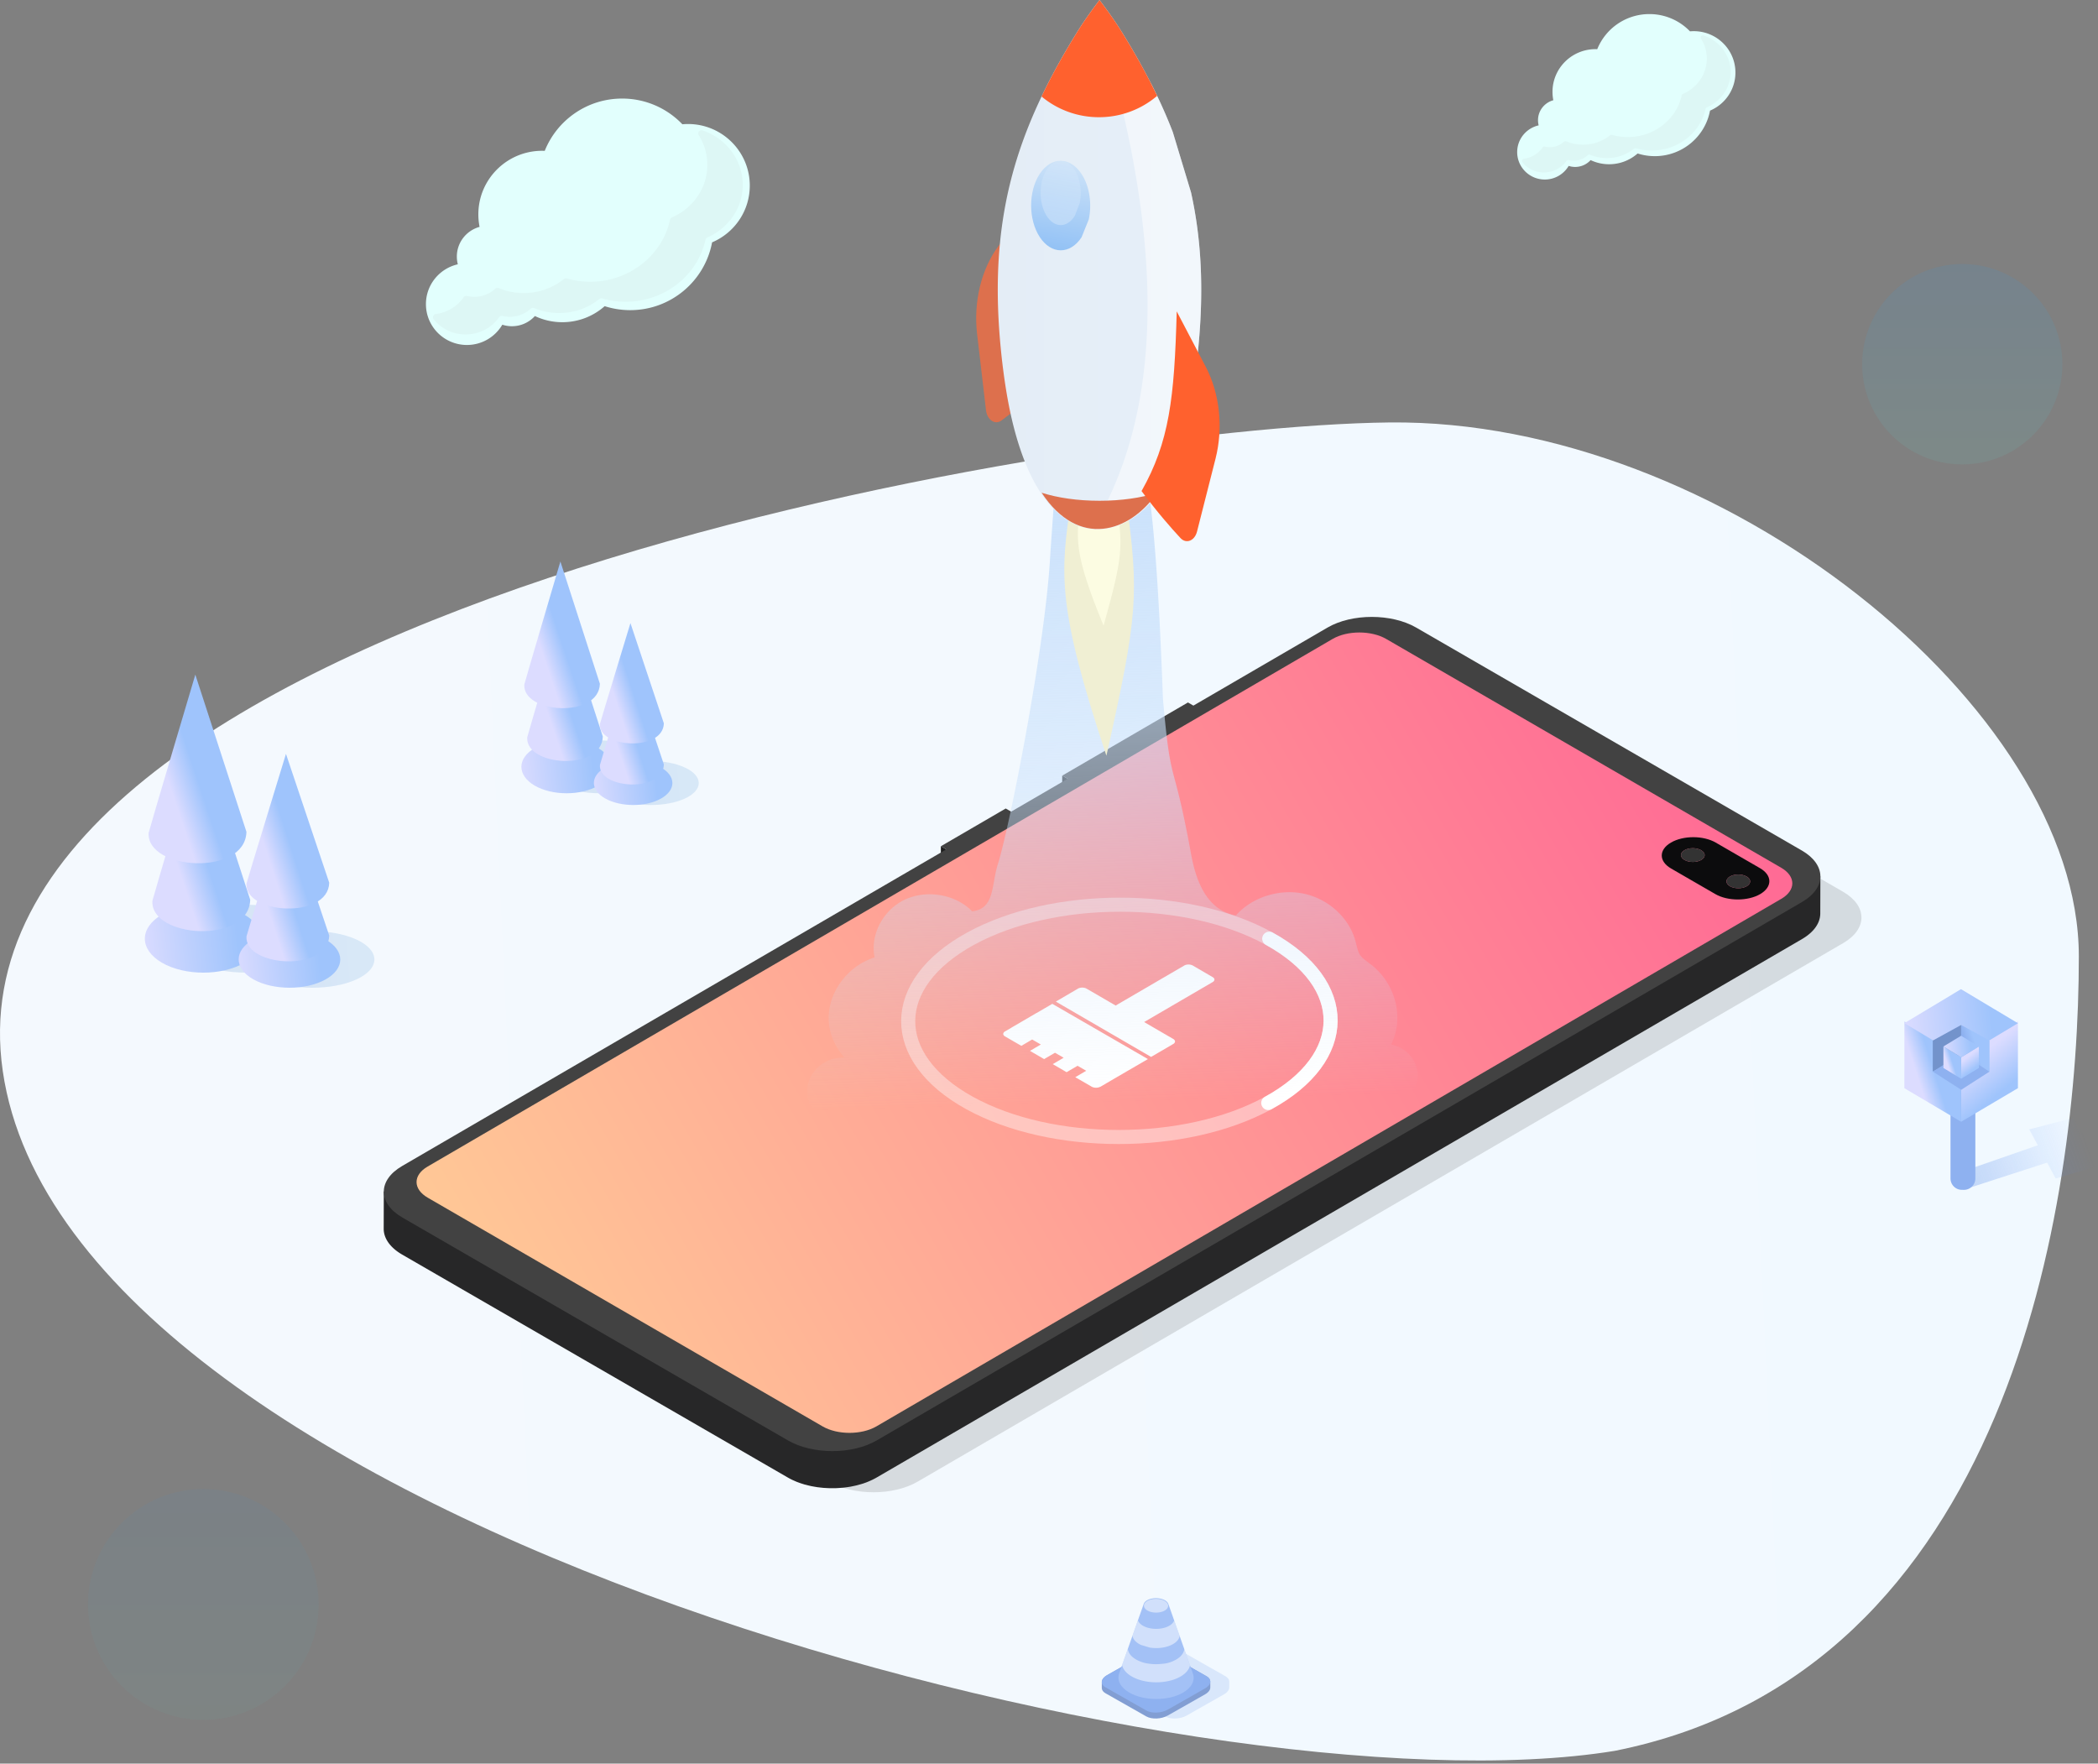 <svg width="596" height="501" xmlns="http://www.w3.org/2000/svg"><rect width="100%" height="100%" fill="#808080" stroke="none"/><defs><linearGradient x1="88.151%" y1="52.678%" x2="0%" y2="50%" id="a"><stop stop-color="#F4F9FE" offset="0%"/><stop stop-color="#F1F9FF" offset="100%"/></linearGradient><linearGradient x1="50%" y1="100%" x2="50%" y2="0%" id="b"><stop stop-color="#68E0CF" offset="0%"/><stop stop-color="#209CFF" offset="100%"/></linearGradient><linearGradient x1="50%" y1="100%" x2="50%" y2="0%" id="c"><stop stop-color="#68E0CF" offset="0%"/><stop stop-color="#209CFF" offset="100%"/></linearGradient><linearGradient x1="0%" y1="66.923%" x2="100%" y2="33.077%" id="d"><stop stop-color="#FFC796" offset="0%"/><stop stop-color="#FF6B95" offset="100%"/></linearGradient><linearGradient x1="77.364%" y1="52.212%" x2="0%" y2="55.11%" id="e"><stop stop-color="#67A3DE" offset="0%"/><stop stop-color="#497AC7" offset="100%"/></linearGradient><linearGradient x1="77.364%" y1="52.402%" x2="0%" y2="55.549%" id="f"><stop stop-color="#67A3DE" offset="0%"/><stop stop-color="#497AC7" offset="100%"/></linearGradient><linearGradient x1="0%" y1="58.338%" x2="77.364%" y2="53.609%" id="g"><stop stop-color="#DCDCFF" offset="0%"/><stop stop-color="#9FC4FC" offset="100%"/></linearGradient><linearGradient x1="0%" y1="57.633%" x2="77.364%" y2="53.304%" id="h"><stop stop-color="#DCDCFF" offset="0%"/><stop stop-color="#9FC4FC" offset="100%"/></linearGradient><linearGradient x1="36.545%" y1="74.613%" x2="57.364%" y2="60.652%" id="i"><stop stop-color="#DCDCFF" offset="0%"/><stop stop-color="#9FC4FC" offset="100%"/></linearGradient><linearGradient x1="35.673%" y1="74.613%" x2="57.841%" y2="60.652%" id="j"><stop stop-color="#DCDCFF" offset="0%"/><stop stop-color="#9FC4FC" offset="100%"/></linearGradient><linearGradient x1="77.364%" y1="52.241%" x2="0%" y2="55.177%" id="k"><stop stop-color="#67A3DE" offset="0%"/><stop stop-color="#497AC7" offset="100%"/></linearGradient><linearGradient x1="77.364%" y1="52.433%" x2="0%" y2="55.622%" id="l"><stop stop-color="#67A3DE" offset="0%"/><stop stop-color="#497AC7" offset="100%"/></linearGradient><linearGradient x1="0%" y1="58.448%" x2="77.364%" y2="53.656%" id="m"><stop stop-color="#DCDCFF" offset="0%"/><stop stop-color="#9FC4FC" offset="100%"/></linearGradient><linearGradient x1="0%" y1="57.734%" x2="77.364%" y2="53.347%" id="n"><stop stop-color="#DCDCFF" offset="0%"/><stop stop-color="#9FC4FC" offset="100%"/></linearGradient><linearGradient x1="36.719%" y1="74.613%" x2="57.268%" y2="60.652%" id="o"><stop stop-color="#DCDCFF" offset="0%"/><stop stop-color="#9FC4FC" offset="100%"/></linearGradient><linearGradient x1="35.859%" y1="74.613%" x2="57.739%" y2="60.652%" id="p"><stop stop-color="#DCDCFF" offset="0%"/><stop stop-color="#9FC4FC" offset="100%"/></linearGradient><linearGradient x1="92.08%" y1="44.835%" x2="9.121%" y2="58.996%" id="q"><stop stop-color="#5C90FE" stop-opacity="0" offset="0%"/><stop stop-color="#4B83E8" offset="100%"/></linearGradient><linearGradient x1="44.144%" y1="28.95%" x2="64.377%" y2="72.868%" id="r"><stop stop-color="#DCDCFF" offset="0%"/><stop stop-color="#9FC4FC" offset="100%"/></linearGradient><linearGradient x1="33.998%" y1="74.613%" x2="58.758%" y2="60.652%" id="s"><stop stop-color="#DCDCFF" offset="0%"/><stop stop-color="#9FC4FC" offset="100%"/></linearGradient><linearGradient x1="0%" y1="58.853%" x2="77.364%" y2="53.831%" id="t"><stop stop-color="#DCDCFF" offset="0%"/><stop stop-color="#9FC4FC" offset="100%"/></linearGradient><linearGradient x1="31.441%" y1="74.613%" x2="60.157%" y2="60.652%" id="u"><stop stop-color="#8EB1F0" offset="0%"/><stop stop-color="#9FC4FC" offset="100%"/></linearGradient><linearGradient x1="44.465%" y1="28.95%" x2="63.59%" y2="72.868%" id="v"><stop stop-color="#DCDCFF" offset="0%"/><stop stop-color="#9FC4FC" offset="100%"/></linearGradient><linearGradient x1="34.875%" y1="74.613%" x2="58.278%" y2="60.652%" id="w"><stop stop-color="#DCDCFF" offset="0%"/><stop stop-color="#9FC4FC" offset="100%"/></linearGradient><linearGradient x1="0%" y1="59.04%" x2="77.364%" y2="53.912%" id="x"><stop stop-color="#DCDCFF" offset="0%"/><stop stop-color="#9FC4FC" offset="100%"/></linearGradient><linearGradient x1="50%" y1="8.868%" x2="51.873%" y2="89.431%" id="y"><stop stop-color="#CAE1FB" offset="0%"/><stop stop-color="#CAE1FB" stop-opacity="0" offset="100%"/></linearGradient><linearGradient x1=".001%" y1="50%" x2="100.001%" y2="50%" id="z"><stop stop-color="#E4EDF6" offset="0%"/><stop stop-color="#E6EFF9" offset="100%"/></linearGradient><linearGradient x1="39.585%" y1="136.202%" x2="59.362%" y2="-27.498%" id="A"><stop stop-color="#79B3F4" offset="0%"/><stop stop-color="#DFEDF9" offset="100%"/></linearGradient><linearGradient x1="40.674%" y1="136.202%" x2="58.383%" y2="-27.498%" id="B"><stop stop-color="#FFF" stop-opacity=".373" offset="0%"/><stop stop-color="#FFF" stop-opacity="0" offset="100%"/></linearGradient></defs><g fill="none" fill-rule="evenodd"><g transform="translate(0 75)"><path d="M0 196.675c0 70.577 19.811 203.384 131.821 225.704 117.344 19.206 439.26-64.329 457.946-193.097C608.454 100.515 289.55 46.048 195.827 45.01 102.104 43.972 0 126.097 0 196.675z" fill="url(#a)" transform="matrix(-1 0 0 1 590.555 0)"/><ellipse fill="url(#b)" opacity=".05" cx="57.759" cy="380.79" rx="32.759" ry="32.79"/><ellipse fill="url(#c)" opacity=".1" cx="557.442" cy="28.467" rx="28.442" ry="28.467"/><path d="M349.197 404.318v-1.647h-.001c-.01-.553-.355-1.08-1.05-1.476l-11.59-6.579c-1.56-.885-4.283-.774-6.083.248l-10.609 6.022c-.987.561-1.488 1.28-1.485 1.96h-.003v1.758h.003c.032.531.376 1.036 1.049 1.418l11.59 6.58c1.559.884 4.282.773 6.082-.248l10.609-6.023c.997-.565 1.5-1.293 1.487-1.979v-.034z" fill="#4B83E8" opacity=".15"/><path d="M343.821 404.318v-1.647c-.01-.553-.355-1.08-1.05-1.476l-11.59-6.579c-1.56-.885-4.283-.774-6.083.248l-10.61 6.022c-.987.561-1.488 1.28-1.485 1.96h-.002v1.758h.003c.032.531.376 1.036 1.048 1.418l11.59 6.58c1.56.884 4.283.773 6.083-.248l10.609-6.023c.997-.565 1.5-1.293 1.487-1.979v-.034z" fill="#829ED3"/><path d="M339.257 406.395l-7.532 4.276c-1.8 1.022-4.523 1.134-6.083.248l-11.59-6.58c-1.558-.884-1.364-2.43.437-3.452l10.609-6.023c1.8-1.022 4.524-1.133 6.082-.248l11.59 6.58c1.434.813 1.384 2.186-.033 3.197" fill="#8EB1F0"/><path d="M332.678 382.834l-.737-2.092h-.008c-.108-.419-.441-.822-1.009-1.145-1.396-.793-3.653-.797-5.04-.01-.53.301-.854.673-.978 1.063l-6.97 19.71h.003c-.678 1.924.302 4.006 2.943 5.505 4.184 2.375 10.948 2.387 15.107.026 2.62-1.487 3.579-3.562 2.885-5.486l-5.47-15.511" fill="#A3C1F6"/><path d="M330.849 382.538c-1.338.76-3.513.755-4.859-.009s-1.353-1.999-.016-2.758c1.338-.76 3.514-.756 4.86.008 1.346.765 1.352 2 .015 2.759M330.604 397.617c1.288-.13 2.485-.587 3.49-1.156 1.14-.65 1.862-1.447 2.16-2.281.093-.247.147-.5.162-.752l.456 1.296 1.183 3.351c-.24 1.182-1.16 2.328-2.754 3.232-3.782 2.148-9.93 2.137-13.734-.024-1.621-.922-2.556-2.082-2.799-3.28l1.182-3.34.461-1.3c.013.256.067.509.157.759.302.849 1.036 1.658 2.2 2.32.998.566 2.19.989 3.461 1.16 1.755.24 2.715.183 4.375.015M326.63 393.045c2.262.36 4.783.039 6.555-.965 1.151-.656 1.794-1.488 1.927-2.345l-.75-2.134-.805-2.272c-.13.4-.406.782-.827 1.127a4.047 4.047 0 01-.601.41c-2.04 1.157-5.356 1.151-7.41-.014a4.376 4.376 0 01-.623-.427c-.421-.347-.697-.732-.83-1.13l-.804 2.27-.75 2.123c.135.863.79 1.709 1.958 2.372.138.079.28.153.428.223" fill="#FFF" opacity=".5"/><g><path fill="#1F1F1F" d="M303.295 146.234l-.03 10.546-1.543-.891.03-10.547zM268.828 166.289l-.03 10.547-1.543-.892.03-10.547z"/><path d="M523.53 178.302c6.997 4.045 7.03 10.572.083 14.613l-36.56 21.274-17.304 10.068-209.03 121.63c-6.95 4.043-18.204 4.046-25.2.001l-109.554-63.33c-6.993-4.043-7.03-10.572-.08-14.617l154.61-89.962-1.543-.892 18.421-10.719 1.543.892 16.046-9.336-1.544-.892 35.725-20.787 1.543.891 38.093-22.165c6.947-4.042 18.205-4.042 25.197 0l109.555 63.331z" fill="#323232" opacity=".15"/><path d="M387 101L109.03 263.51l-.03 10.547c-.008 2.66 1.75 5.323 5.268 7.357l109.554 63.332c.422.243.86.47 1.311.685.15.07.31.133.462.2.269.12.533.245.81.354.045.018.092.033.138.05.1.04.204.075.306.113.356.132.717.255 1.084.37.127.041.253.081.38.12.087.025.171.055.258.08.149.042.305.071.456.111.364.097.73.19 1.103.271.101.022.198.053.3.074.144.03.293.049.44.077.312.059.624.114.94.163.129.02.254.049.383.067.137.02.277.028.415.046.294.037.589.07.885.1.142.013.284.035.427.047.132.01.266.012.398.022.299.02.598.036.898.047.151.006.301.021.453.024.121.004.243-.002.364 0 .324.003.647 0 .97-.005.161-.004.324.003.484-.002.098-.004.194-.016.291-.02.399-.017.795-.046 1.19-.08.163-.013.328-.016.49-.032.08-.008.159-.02.24-.029.12-.013.24-.028.362-.043.416-.05.829-.109 1.24-.176.096-.016.194-.03.29-.047.045-.008.091-.013.136-.022.195-.035.382-.084.574-.123.333-.067.666-.133.992-.212.236-.057.465-.125.697-.188.31-.085.618-.168.921-.263.062-.02.128-.035.19-.055.371-.12.735-.25 1.093-.387.056-.02.11-.045.165-.067a20.383 20.383 0 001.46-.64c.413-.2.818-.408 1.205-.633l262.894-152.97.219-.13c.067-.041.128-.083.194-.124.11-.068.22-.137.326-.206.097-.064.19-.128.285-.193.101-.07.202-.14.301-.212a14.227 14.227 0 001.05-.85c.036-.032.075-.063.11-.095.03-.029.056-.058.087-.087.141-.134.277-.27.407-.406.042-.044.086-.088.126-.132.164-.177.319-.358.463-.54l.023-.026c.034-.043.062-.088.095-.132.085-.111.169-.223.246-.337.044-.064.085-.129.126-.193.067-.105.133-.209.194-.314.018-.03.038-.06.055-.09.024-.042.043-.084.066-.127a6.465 6.465 0 00.243-.492c.04-.09.077-.18.113-.269.017-.041.037-.082.052-.124.013-.036.023-.071.035-.107.03-.085.059-.171.085-.257a6.001 6.001 0 00.132-.495c.011-.047.025-.095.035-.143.007-.031.01-.062.015-.093a6.44 6.44 0 00.041-.266c.011-.078.022-.157.03-.235.01-.089.014-.179.02-.268.002-.052.01-.105.01-.158.002-.051.003-.104.003-.156l.03-10.547c0 .07-43.378-24.253-130.134-72.969z" fill="#272728"/><path d="M511.864 166.612c6.997 4.045 7.029 10.571.082 14.613l-36.56 21.274-17.304 10.068-209.03 121.63c-6.95 4.043-18.203 4.046-25.2.001l-109.554-63.33c-6.993-4.043-7.029-10.572-.079-14.617l154.609-89.962-1.543-.892 18.422-10.72 1.543.893 16.045-9.336-1.544-.892 35.726-20.787 1.543.891 38.093-22.165c6.947-4.042 18.204-4.042 25.196 0l109.555 63.331z" fill="#424242"/><path d="M284.78 6.509c-4.218-2.444-11.017-2.444-15.209 0L12.462 156.402c-4.19 2.444-4.169 6.394.05 8.838l112.18 64.974c4.222 2.446 11.017 2.443 15.237.016L397.037 80.337c4.192-2.444 4.17-6.395-.049-8.838L284.781 6.509z" fill="url(#d)" transform="translate(109 100)"/><path d="M499.983 171.629l-12.586-7.276c-3.51-2.029-9.192-2.044-12.709.002-3.488 2.03-3.502 5.326.037 7.371l12.586 7.276c3.51 2.03 9.226 2.03 12.714 0 3.487-2.03 3.497-5.327-.042-7.373m-8.54 5.132c-1.315-.761-1.326-1.999-.015-2.762 1.311-.763 3.445-.76 4.76 0 1.32.763 1.328 1.998.016 2.762-1.31.762-3.441.762-4.76 0m-12.92-7.469c-1.32-.763-1.328-1.998-.016-2.762 1.311-.762 3.44-.762 4.761 0 1.32.764 1.327 1.999.016 2.762-1.312.763-3.441.763-4.762 0" fill="#0C0C0D"/><path d="M496.189 174c-1.316-.762-3.45-.764-4.761 0-1.312.762-1.3 2 .015 2.76 1.32.763 3.45.763 4.761 0 1.312-.763 1.305-1.998-.015-2.76m-12.92-7.47c-1.32-.763-3.45-.763-4.761 0-1.312.763-1.305 1.999.015 2.761 1.32.764 3.45.764 4.761.001 1.312-.763 1.305-1.999-.015-2.762" fill="#333"/><path d="M360.288 238.335c-23.508 12.887-61.498 12.887-84.852 0-23.355-12.888-23.232-33.783.276-46.67s61.497-12.887 84.852 0c23.355 12.888 23.232 33.782-.276 46.67" stroke="#FFF" stroke-width="4" opacity=".4"/><path d="M360.564 191.666c23.355 12.887 23.232 33.781-.276 46.669" stroke="#FFF" stroke-width="4" stroke-linecap="round" stroke-linejoin="round"/><path d="M338.87 199.301a2.198 2.198 0 00-.581-.22c-.655-.165-1.407-.07-1.885.22l-19.47 11.352-8.255-4.796a2.441 2.441 0 00-.9-.28c-.566-.07-1.17.037-1.566.28l-6.267 3.674 27.057 15.717 6.221-3.631.074-.043c.674-.392.673-1.036-.008-1.43l-8.266-4.802 19.37-11.293.088-.051c.677-.394.699-1.02.017-1.414l-.025-.016-5.604-3.267M326.1 225.86l-27.157-15.689-4.51 2.624-.013-.007-3.712 2.172-3.37 1.96.014.008-1.844 1.072a1.265 1.265 0 00-.38.334c-.266.372-.107.809.389 1.095l4.626 2.673 3.075-1.802 2.46 1.422-3.083 1.81 4.021 2.336 3.082-1.808 2.462 1.423-3.098 1.814 3.937 2.288.099-.058 3.01-1.764 2.46 1.421-3.007 1.766-.099.058 4.663 2.694c.46.265 1.125.363 1.729.257l.034-.007.125-.03.051-.013.097-.03.062-.02.096-.029.051-.03.088-.034c.023-.013.037-.022.097-.013l.062-.036 4.129-2.418 9.354-5.44" fill="#FFF"/></g><g><path d="M35.239 87.242c6.878 3.13 18.116 3.138 24.974.016 6.858-3.122 6.858-8.243 0-11.38-6.858-3.136-18.096-3.144-24.974-.016s-6.878 8.248 0 11.38z" fill="url(#e)" opacity=".2" transform="translate(41 116)"/><path d="M14.64 82.485c7.92 3.757 20.862 3.766 28.759.019 7.898-3.746 7.898-9.89 0-13.655-7.897-3.764-20.838-3.772-28.759-.019-7.919 3.753-7.919 9.897 0 13.655z" fill="url(#f)" opacity=".2" transform="translate(41 116)"/><path d="M4.994 68.83c-6.46 3.753-6.46 9.897 0 13.655 6.462 3.757 17.019 3.766 23.461.019 6.443-3.746 6.443-9.89 0-13.655-6.442-3.764-17-3.772-23.46-.019" fill="url(#g)" transform="translate(41 116)"/><path d="M31.02 75.862c-5.628 3.128-5.628 8.248 0 11.38 5.627 3.13 14.822 3.138 20.433.016 5.611-3.122 5.611-8.243 0-11.38-5.611-3.136-14.806-3.144-20.434-.016" fill="url(#h)" transform="translate(41 116)"/><path d="M2.3 64.87c-.709 10.651 27.4 12.483 27.78-.27L15.558 19.943S2.583 63.58 2.3 64.87" fill="url(#i)" transform="translate(41 116)"/><path d="M14.488.655C14.425.867 1.513 44.295 1.23 45.58c-.709 10.651 27.4 12.484 27.78-.268L14.489.655z" fill="url(#i)" transform="translate(41 116)"/><path d="M29.023 74.998c-.599 8.736 23.183 10.238 23.506-.22L40.239 38.16S29.264 73.94 29.024 74.998" fill="url(#j)" transform="translate(41 116)"/><path d="M29.023 59.997c-.599 8.735 23.183 10.237 23.506-.221l-12.29-36.618S29.264 58.94 29.024 59.998" fill="url(#j)" transform="translate(41 116)"/></g><g><path d="M27.23 67.855c5.315 2.435 13.999 2.44 19.298.012 5.3-2.428 5.3-6.411 0-8.85-5.3-2.44-13.983-2.446-19.298-.013-5.315 2.433-5.315 6.415 0 8.85z" fill="url(#k)" opacity=".2" transform="translate(148 84)"/><path d="M11.313 64.155c6.12 2.922 16.12 2.929 22.222.015 6.103-2.914 6.103-7.693 0-10.621-6.102-2.928-16.102-2.934-22.222-.014-6.12 2.918-6.12 7.697 0 10.62z" fill="url(#l)" opacity=".2" transform="translate(148 84)"/><path d="M3.86 53.535c-4.993 2.918-4.993 7.697 0 10.62 4.992 2.922 13.15 2.929 18.128.015 4.979-2.914 4.979-7.693 0-10.621-4.978-2.928-13.136-2.934-18.129-.014" fill="url(#m)" transform="translate(148 84)"/><path d="M23.97 59.004c-4.349 2.433-4.349 6.415 0 8.85 4.348 2.436 11.453 2.442 15.79.013 4.335-2.428 4.335-6.411 0-8.85-4.337-2.44-11.442-2.446-15.79-.013" fill="url(#n)" transform="translate(148 84)"/><path d="M1.777 50.454c-.547 8.285 21.173 9.71 21.467-.21L12.021 15.511S1.996 49.451 1.777 50.454" fill="url(#o)" transform="translate(148 84)"/><path d="M11.195.51C11.147.673 1.169 34.45.951 35.451c-.547 8.284 21.173 9.71 21.467-.209L11.196.51h-.001z" fill="url(#o)" transform="translate(148 84)"/><path d="M22.427 58.332c-.463 6.794 17.914 7.963 18.164-.171L31.094 29.68s-8.482 27.83-8.667 28.652" fill="url(#p)" transform="translate(148 84)"/><path d="M22.427 46.665c-.463 6.793 17.914 7.962 18.164-.173l-9.497-28.48s-8.482 27.83-8.667 28.653" fill="url(#p)" transform="translate(148 84)"/></g><g><path d="M37.904 44.348l-2.427-4.516 12.548-3.26 7.878 13.406-12.93 3.805-2.424-4.512-23.883 7.738-2.69-4.345 23.928-8.316z" fill="url(#q)" opacity=".278" transform="translate(541 206)"/><path d="M557.327 263.01h.605a3.225 3.225 0 003.225-3.226v-28.333h-7.055v28.333a3.225 3.225 0 003.225 3.225z" fill="#8EB1F0"/><path fill="url(#r)" d="M16.143 18.685l-.017 18.982 16.126-9.54-.002-18.965z" transform="translate(541 206)"/><path fill="url(#s)" d="M0 28.137l16.108 9.53.018-18.962L.004 9.162z" transform="translate(541 206)"/><path fill="url(#t)" d="M0 9.654l16.142 9.688 16.11-9.658L16.076 0z" transform="translate(541 206)"/><path fill="url(#u)" d="M24.189 14.609l-8.063-4.429.009 8.812 8.052 4.423z" transform="translate(541 206)"/><path fill="#7393CB" d="M549.063 220.605l8.054-4.425.009 8.803-8.062 4.432z"/><path fill="#8EB1F0" d="M557.144 224.336l-8.055 5.083 8.055 5.172 8.049-5.172z"/><path fill="url(#v)" d="M21.165 22.385l-5.04 3.066.007-6.102 5.033-3.06z" transform="translate(541 206)"/><path fill="url(#w)" d="M11.086 22.388l5.035 3.063.005-6.096-5.038-3.067z" transform="translate(541 206)"/><path fill="url(#x)" d="M16.13 19.342l-5.044-3.058 5.024-3.05 5.055 3.059z" transform="translate(541 206)"/></g></g><path d="M100.257 159.296c-1.59 25.515-11.452 75.666-14.789 86.21-1.865 5.897-.81 12.67-7.298 13.383-4.698-4.831-12.9-6.256-19.116-3.318-6.215 2.937-9.908 9.98-8.602 16.412-8.048 2.542-13.695 10.623-12.987 18.59.324 3.634 1.964 7.078 4.442 9.873-.112-.002-.222-.015-.332-.015-.272 0-.542.011-.816.03-2.732.204-5.215 1.397-6.996 3.359-1.78 1.962-2.642 4.46-2.424 7.033.416 4.992 4.907 8.903 10.221 8.903a10.649 10.649 0 005.413-1.461c2.665 2.076 6.083 3.326 9.812 3.326 2.625 0 5.094-.622 7.257-1.713 1.267.559 2.604.977 3.984 1.227 7.315 1.329 15.331-2.109 19.07-8.174 5.215 3.63 12.767 3.976 18.332.84 2.57 5.74 10.274 8.9 16.49 6.767.856 8.473 9.683 15.5 18.7 14.889 9.015-.611 16.68-8.76 16.237-17.26 1.778.598 3.649.869 5.526.858 2.403 6.31 8.8 10.844 16.318 10.844 9.225 0 16.79-6.816 17.315-15.38 2.522-.207 4.81-1.316 6.454-3.129 1.663-1.833 2.465-4.167 2.264-6.569-.336-4.018-3.5-7.28-7.545-8.102a17.567 17.567 0 001.253-3.376c1.77-7.022-1.099-14.895-7.078-19.414-3.375-2.552-3.235-2.403-4.26-6.403-1.685-6.595-7.551-12.077-14.565-13.615-7.015-1.539-14.848.94-19.453 6.155-10.343-1.845-12.183-14.567-13.02-19.059-5.011-26.944-5.366-16.353-7.691-42.415-2.497-67.846-6.242-81.893-15.874-81.893-5.832 0-14.615 11.435-14.654 13.715-.19 11.427-.877 17.474-1.588 28.882z" fill="url(#y)" transform="translate(198)"/><path d="M304.348 142.002c-3.32 21.01-3.982 30.67 9.961 72.69 8.963-40.088 9.297-45.641 5.643-72.69h-15.604z" fill="#F0EFD3"/><path d="M307.416 142.002c-2.033 10.33-2.437 15.08 6.09 35.741 5.484-19.709 5.686-22.443 3.451-35.74h-9.541z" fill="#FCFCE2"/><path d="M278.162 99.915l-.585-5.001c-1.072-9.174 1.189-18.487 6.076-25.033l10.15-13.598c-2.528 24.528-2.663 37.06 3.297 52.603-5.099 4.824-9.617 8.379-12.606 10.572-1.82 1.337-4.07-.16-4.393-2.922l-.51-4.394" fill="#DD704D"/><path d="M35.542 0c-3.771 4.96-5.826 8.248-6.524 9.391-3.168 5.129-6.021 10.15-8.539 15.168-.48.95-.95 1.91-1.396 2.86C8.952 48.624 4.749 69.968 7.436 98.38c.218 2.312.47 4.613.774 6.912.944 7.289 2.307 14.546 4.507 21.346.041.128.073.245.116.355 1.812 5.537 3.942 9.961 6.263 13.394 10.484 15.477 24.977 11.003 32.817.015a28.81 28.81 0 001.498-2.312c1.977-3.388 3.562-7.146 4.85-11.08a95.414 95.414 0 001.987-7.09c1.684-6.995 2.712-14.267 3.402-21.54 1.56-16.5.794-30.618-2.106-43.71l-5.177-17.133a140.367 140.367 0 00-4.454-10.306 190.315 190.315 0 00-1.718-3.48c-2.418-4.742-5.128-9.516-8.125-14.36C40.58 6.971 38.6 4.03 35.544 0h-.002z" fill="url(#z)" transform="translate(276.806)"/><path d="M327.005 23.76a190.337 190.337 0 011.714 3.472c1.64 3.423 3.126 6.85 4.454 10.306l5.177 17.132c2.9 13.093 3.665 27.211 2.106 43.71-.69 7.274-1.718 14.546-3.402 21.54a95.414 95.414 0 01-1.987 7.091c-1.288 3.934-2.873 7.692-4.85 11.08a28.81 28.81 0 01-1.498 2.312c-4.372 6.128-10.814 10.23-17.475 9.975 1.065-2.829 2.44-6.062 4.122-9.7 13.037-28.192 14.086-65.194 3.147-111.006l8.492-5.911z" fill="#FFF" opacity=".482"/><path d="M328.719 140.002c-7.84 11.314-22.333 15.926-32.815-.025 4.52 1.44 10.231 2.283 16.444 2.283 6.181 0 11.864-.842 16.37-2.258" fill="#DD704D"/><path d="M334.284 88.459c-.655 24.747-2.13 37.12-9.993 51.04 4.404 5.943 8.4 10.497 11.06 13.354 1.622 1.741 4.03.791 4.7-1.854l5.26-20.708c2.234-8.786 1.2-18.485-2.773-26.071l-8.254-15.761z" fill="#FF612E"/><path d="M18.588 49.353c-3.283 4.946-3.293 13-.02 17.99 3.27 4.989 8.582 5.027 11.863.085l2.07-5.12c.922-4.38.24-9.376-2.05-12.869-1.646-2.51-3.81-3.767-5.97-3.767-2.134 0-4.266 1.225-5.893 3.681" fill="url(#A)" transform="translate(276.806)"/><path d="M20.484 48.317c-2.232 3.552-2.238 9.337-.013 12.922 2.222 3.584 5.833 3.612 8.063.062l1.408-3.679c.627-3.146.163-6.735-1.394-9.244-1.119-1.804-2.59-2.706-4.058-2.706-1.45 0-2.9.88-4.006 2.645" fill="url(#B)" transform="translate(276.806)"/><path d="M328.719 27.233a25.423 25.423 0 01-16.522 6.063 25.462 25.462 0 01-16.309-5.877c.446-.952.918-1.91 1.397-2.859 2.518-5.02 5.373-10.04 8.538-15.168.7-1.144 2.754-4.431 6.525-9.391 3.057 4.026 5.038 6.969 6.526 9.391 2.999 4.843 5.711 9.619 8.127 14.361a173.09 173.09 0 011.718 3.48" fill="#FF612E"/><g><path d="M154.749 42.855a17.31 17.31 0 00-.728-.019c-10.014 0-18.133 8.091-18.133 18.071 0 1.214.122 2.399.35 3.545-3.721 1.015-6.458 4.408-6.458 8.44 0 .756.097 1.491.278 2.192-5.185 1.172-9.058 5.79-9.058 11.312C121 92.805 126.213 98 132.643 98c4.292 0 8.038-2.315 10.058-5.76a8.81 8.81 0 002.73.433 8.767 8.767 0 006.522-2.892 18.108 18.108 0 007.794 1.751c4.617 0 8.828-1.722 12.03-4.554a23.725 23.725 0 007.248 1.13c11.588 0 21.225-8.301 23.264-19.261C208.584 66.187 213 59.97 213 52.727c0-9.664-7.862-17.499-17.56-17.499-.537 0-1.067.028-1.593.075A23.628 23.628 0 00176.734 28c-9.974 0-18.502 6.153-21.985 14.855" fill="#E2FFFD"/><path d="M211 52.511c0 6.636-4.12 12.348-10.05 14.942a.929.929 0 00-.541.655c-2.187 10.054-11.515 17.606-22.694 17.606-2.303 0-4.524-.32-6.621-.919a.956.956 0 00-.863.174c-3.088 2.472-7.06 3.96-11.402 3.96-2.508 0-4.89-.495-7.052-1.389a.953.953 0 00-1.012.168 8.792 8.792 0 01-5.96 2.291 8.988 8.988 0 01-2.045-.235.932.932 0 00-.978.36c-2.046 2.937-5.538 4.876-9.508 4.876-3.701 0-6.988-1.684-9.07-4.29a.924.924 0 01.596-1.493c3.3-.441 6.15-2.233 7.916-4.77a.931.931 0 01.978-.36 8.953 8.953 0 002.046.234 8.792 8.792 0 005.96-2.291.954.954 0 011.011-.167 18.438 18.438 0 007.052 1.387c4.343 0 8.315-1.488 11.402-3.959a.958.958 0 01.863-.174c2.098.6 4.318.92 6.622.92 11.178 0 20.507-7.553 22.693-17.606a.93.93 0 01.542-.656c5.929-2.594 10.05-8.307 10.05-14.941 0-3.088-.892-5.975-2.442-8.442-.464-.739.3-1.623 1.134-1.337C206.26 39.335 211 45.396 211 52.511" fill="#DDF7F5"/></g><g><path d="M453.744 13.974a11.709 11.709 0 00-.49-.012c-6.75 0-12.22 5.432-12.22 12.133 0 .815.081 1.61.235 2.38-2.508.682-4.352 2.96-4.352 5.666 0 .509.065 1.002.187 1.472C433.61 36.4 431 39.501 431 43.21c0 4.303 3.513 7.791 7.846 7.791a7.852 7.852 0 006.779-3.867c.579.188 1.197.29 1.84.29 1.745 0 3.312-.749 4.395-1.941a12.241 12.241 0 005.252 1.175c3.112 0 5.95-1.156 8.107-3.058 1.54.492 3.18.76 4.885.76 7.81 0 14.303-5.574 15.678-12.933 4.242-1.786 7.218-5.96 7.218-10.823 0-6.49-5.298-11.75-11.834-11.75-.362 0-.72.019-1.073.05A15.951 15.951 0 00468.56 4a15.95 15.95 0 00-14.816 9.974" fill="#E2FFFD"/><path d="M491.652 20.458c0 4.455-2.777 8.29-6.772 10.032a.624.624 0 00-.366.44c-1.473 6.75-7.76 11.821-15.293 11.821-1.552 0-3.049-.215-4.462-.617a.646.646 0 00-.582.117c-2.08 1.66-4.757 2.659-7.684 2.659-1.69 0-3.295-.333-4.752-.933a.644.644 0 00-.682.113 5.937 5.937 0 01-4.016 1.538c-.477 0-.938-.055-1.379-.158a.629.629 0 00-.66.242c-1.377 1.972-3.731 3.274-6.406 3.274-2.495 0-4.71-1.13-6.113-2.881a.62.62 0 01.402-1.002c2.224-.296 4.144-1.5 5.335-3.203a.629.629 0 01.659-.242c.441.103.902.157 1.379.157 1.559 0 2.974-.586 4.016-1.538a.645.645 0 01.682-.112c1.457.6 3.062.932 4.752.932 2.927 0 5.603-1 7.684-2.659a.647.647 0 01.581-.117 16.28 16.28 0 004.463.618c7.533 0 13.82-5.071 15.293-11.821a.625.625 0 01.365-.44c3.996-1.742 6.773-5.578 6.773-10.033 0-2.072-.6-4.01-1.645-5.668-.313-.496.202-1.09.763-.897 4.472 1.53 7.665 5.6 7.665 10.378" fill="#DDF7F5"/></g></g></svg>